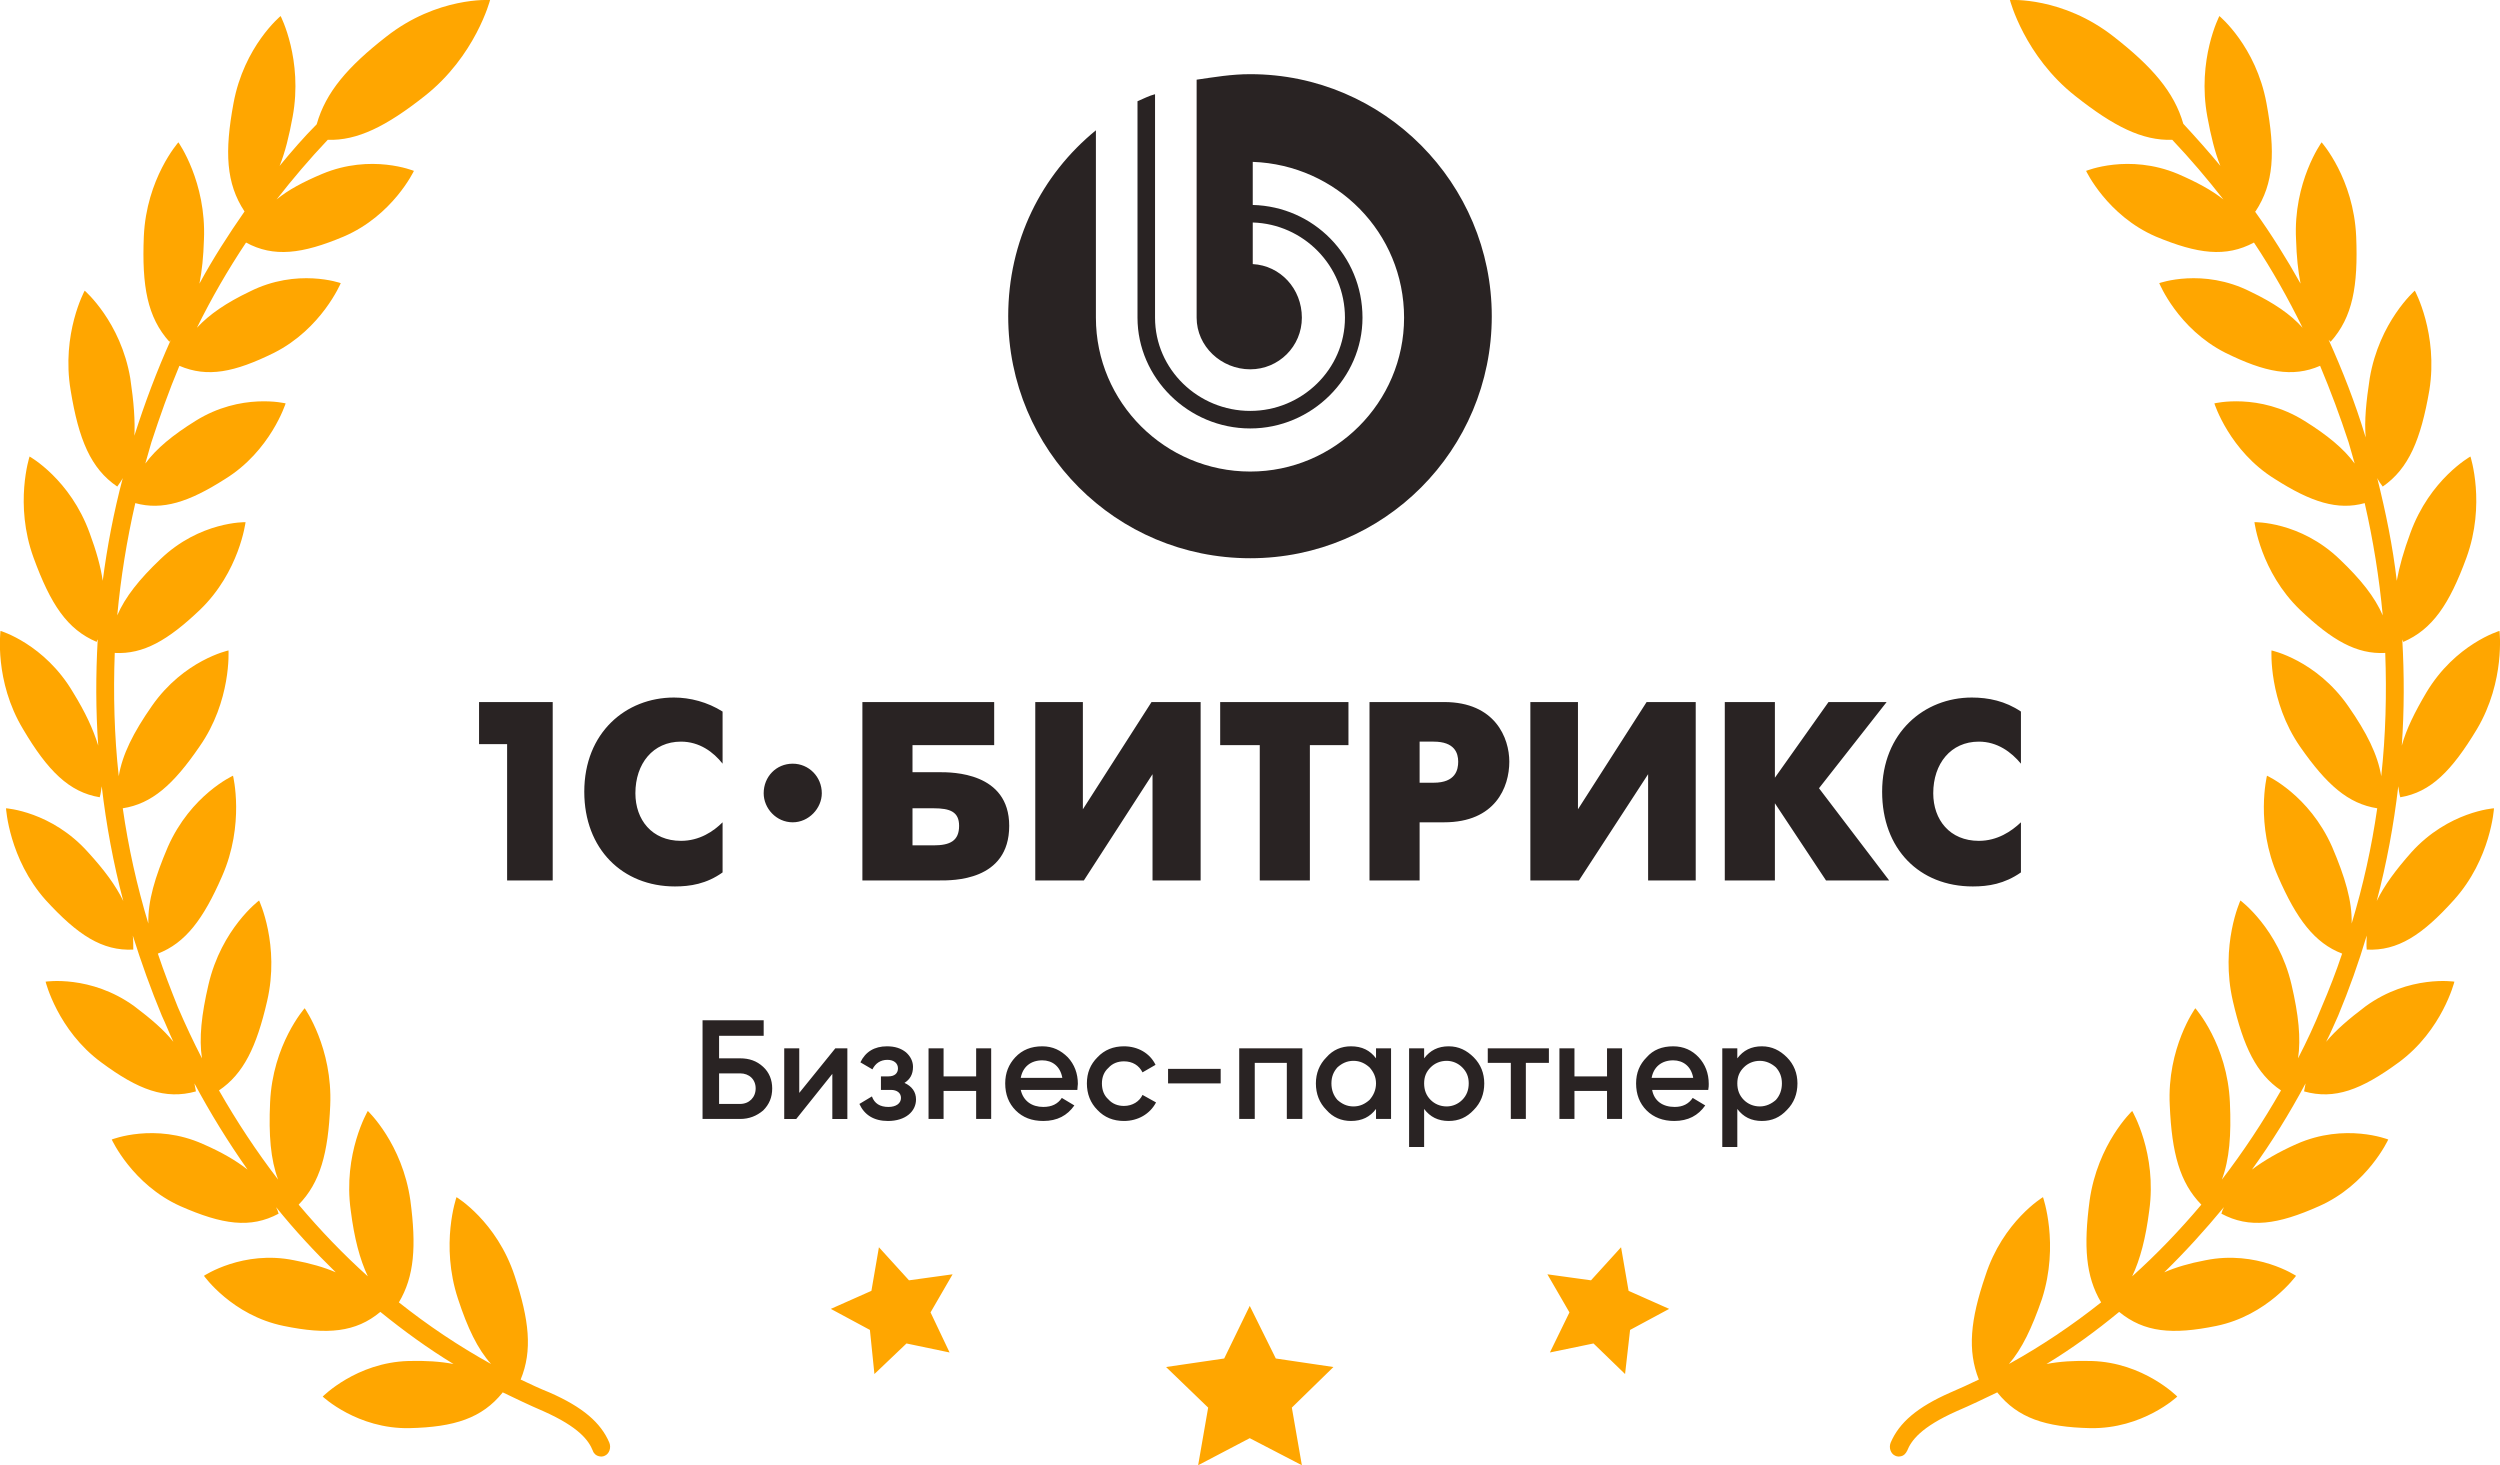 <?xml version="1.0" encoding="UTF-8"?> <!-- Creator: CorelDRAW X8 --> <svg xmlns="http://www.w3.org/2000/svg" xmlns:xlink="http://www.w3.org/1999/xlink" xml:space="preserve" width="49.888mm" height="29.239mm" style="shape-rendering:geometricPrecision; text-rendering:geometricPrecision; image-rendering:optimizeQuality; fill-rule:evenodd; clip-rule:evenodd" viewBox="0 0 4989 2924"> <defs> <style type="text/css"> <![CDATA[ .fil0 {fill:#292323;fill-rule:nonzero} .fil1 {fill:#FFA600;fill-rule:nonzero} ]]> </style> </defs> <g id="Слой_x0020_1">  <g id="_1802241340160"> <g id="_1319848503376"> <path class="fil0" d="M1582 1524c-33,0 -58,26 -58,59 0,30 25,58 58,58 32,0 58,-28 58,-58 0,-33 -26,-59 -58,-59zm913 -1376c-38,0 -72,6 -107,11l0 475c0,57 49,103 107,103 57,0 103,-46 103,-103 0,-58 -43,-104 -98,-107l0 -83c101,3 184,86 184,190 0,103 -86,186 -189,186 -104,0 -190,-83 -190,-186l0 -446c-12,3 -23,9 -35,14l0 432c0,120 101,221 225,221 123,0 224,-101 224,-221 0,-124 -98,-222 -219,-225l0 -86c167,6 302,141 302,311 0,169 -138,307 -307,307 -170,0 -308,-138 -308,-307l0 -374c-109,89 -175,221 -175,371 0,267 215,483 483,483 267,0 482,-216 482,-483 0,-265 -215,-483 -482,-483l0 0 0 0zm-1060 1964l0 -45 89 0 0 -31 -122 0 0 197 75 0c18,0 33,-6 46,-17 12,-12 18,-26 18,-44 0,-17 -6,-32 -18,-43 -13,-12 -28,-17 -46,-17l-42 0 0 0zm0 91l0 -61 42 0c18,0 31,12 31,30 0,18 -13,31 -31,31l-42 0 0 0zm160 -22l0 -89 -30 0 0 141 24 0 72 -90 0 90 30 0 0 -141 -24 0 -72 89zm210 -20c11,-7 17,-17 17,-32 0,-11 -5,-21 -14,-29 -10,-8 -22,-12 -38,-12 -25,0 -43,11 -53,32l24 14c6,-12 16,-19 30,-19 13,0 21,7 21,17 0,10 -7,16 -19,16l-15 0 0 27 20 0c12,0 20,6 20,16 0,11 -10,18 -25,18 -17,0 -28,-7 -33,-21l-25 15c10,22 29,34 57,34 35,0 56,-19 56,-43 0,-15 -8,-26 -23,-33l0 0zm143 -13l-65 0 0 -56 -30 0 0 141 30 0 0 -56 65 0 0 56 30 0 0 -141 -30 0 0 56zm202 27c0,-5 1,-9 1,-12 0,-21 -7,-39 -20,-53 -14,-14 -30,-22 -51,-22 -22,0 -40,7 -54,22 -13,14 -20,31 -20,52 0,22 7,40 21,54 14,14 32,21 55,21 28,0 48,-11 62,-31l-25 -15c-8,12 -20,18 -37,18 -23,0 -40,-12 -45,-34l113 0 0 0zm-113 -24c4,-22 20,-35 43,-35 20,0 36,12 40,35l-83 0 0 0zm206 86c28,0 52,-14 64,-37l-27 -15c-6,13 -20,22 -37,22 -12,0 -23,-4 -31,-13 -9,-8 -13,-19 -13,-32 0,-12 4,-23 13,-31 8,-9 19,-13 31,-13 17,0 30,8 37,22l26 -15c-11,-23 -35,-37 -63,-37 -21,0 -39,7 -53,22 -14,14 -21,31 -21,52 0,21 7,39 21,53 14,15 32,22 53,22l0 0zm193 -75l0 -29 -105 0 0 29 105 0zm37 -70l0 141 31 0 0 -112 64 0 0 112 31 0 0 -141 -126 0zm273 20c-12,-16 -28,-24 -50,-24 -19,0 -36,7 -49,22 -14,14 -21,32 -21,52 0,21 7,39 21,53 13,15 30,22 49,22 22,0 38,-8 50,-24l0 20 30 0 0 -141 -30 0 0 20 0 0zm-77 83c-8,-9 -12,-20 -12,-33 0,-13 4,-23 12,-32 9,-8 19,-13 32,-13 13,0 23,5 32,13 8,9 13,19 13,32 0,13 -5,24 -13,33 -9,8 -19,13 -32,13 -13,0 -23,-5 -32,-13zm222 -107c-21,0 -37,8 -49,24l0 -20 -30 0 0 197 30 0 0 -76c12,16 28,24 49,24 20,0 36,-7 50,-22 14,-14 21,-32 21,-53 0,-20 -7,-38 -21,-52 -14,-14 -30,-22 -50,-22l0 0zm-36 107c-9,-9 -13,-20 -13,-33 0,-13 4,-23 13,-32 8,-8 19,-13 32,-13 12,0 23,5 31,13 9,9 13,19 13,32 0,13 -4,24 -13,33 -8,8 -19,13 -31,13 -13,0 -24,-5 -32,-13zm114 -103l0 29 46 0 0 112 30 0 0 -112 46 0 0 -29 -122 0 0 0zm238 56l-65 0 0 -56 -30 0 0 141 30 0 0 -56 65 0 0 56 30 0 0 -141 -30 0 0 56zm202 27c1,-5 1,-9 1,-12 0,-21 -7,-39 -20,-53 -13,-14 -30,-22 -51,-22 -22,0 -40,7 -53,22 -14,14 -21,31 -21,52 0,22 7,40 21,54 14,14 33,21 55,21 28,0 48,-11 62,-31l-25 -15c-8,12 -20,18 -36,18 -24,0 -41,-12 -45,-34l112 0 0 0zm-113 -24c4,-22 20,-35 43,-35 20,0 36,12 40,35l-83 0 0 0zm220 -63c-21,0 -37,8 -49,24l0 -20 -30 0 0 197 30 0 0 -76c12,16 28,24 49,24 20,0 36,-7 50,-22 14,-14 21,-32 21,-53 0,-20 -7,-38 -21,-52 -14,-14 -30,-22 -50,-22l0 0zm-36 107c-9,-9 -13,-20 -13,-33 0,-13 4,-23 13,-32 8,-8 19,-13 32,-13 12,0 23,5 32,13 8,9 12,19 12,32 0,13 -4,24 -12,33 -9,8 -20,13 -32,13 -13,0 -24,-5 -32,-13zm553 -454l0 -100c-19,18 -47,37 -84,37 -58,0 -91,-42 -91,-95 0,-59 35,-103 91,-103 37,0 65,21 84,44l0 -104c-31,-21 -65,-28 -98,-28 -95,0 -179,70 -179,188 0,114 74,189 181,189 31,0 63,-5 96,-28l0 0zm-268 -340l-116 0 -107 151 0 -151 -100 0 0 356 100 0 0 -154 102 154 126 0 -140 -184 135 -172 0 0 0 0zm-616 214l0 -214 -95 0 0 356 97 0 138 -212 0 212 95 0 0 -356 -98 0 -137 214zm-288 -53l-28 0 0 -82 28 0c42,0 49,23 49,40 0,16 -5,42 -49,42l0 0zm21 -161l-149 0 0 356 100 0 0 -116 49 0c102,0 130,-70 130,-121 0,-47 -28,-119 -130,-119l0 0 0 0 0 0zm-447 86l79 0 0 270 100 0 0 -270 77 0 0 -86 -256 0 0 86 0 0zm-274 128l0 -214 -95 0 0 356 97 0 137 -212 0 212 96 0 0 -356 -98 0 -137 214zm-298 72l-42 0 0 -74 42 0c33,0 51,7 51,35 0,30 -18,39 -51,39l0 0zm12 -146l-54 0 0 -54 163 0 0 -86 -263 0 0 356 154 0c25,0 139,2 139,-109 0,-107 -114,-107 -139,-107l0 0 0 0zm-709 39c0,114 76,189 181,189 30,0 63,-5 95,-28l0 -100c-18,18 -46,37 -83,37 -58,0 -91,-42 -91,-95 0,-59 35,-103 91,-103 37,0 65,21 83,44l0 -104c-30,-19 -65,-28 -97,-28 -96,0 -179,70 -179,188l0 0zm-210 -95l56 0 0 272 91 0 0 -356 -147 0 0 84 0 0 0 0z"></path> <path class="fil1" d="M1195 2906c-5,-1 -10,-5 -12,-11 -8,-20 -27,-47 -99,-79 -28,-12 -55,-25 -82,-38 0,0 1,0 1,1 -41,51 -96,69 -186,71 -104,2 -173,-63 -173,-63 0,0 67,-68 171,-71 34,-1 64,1 90,6 -51,-31 -99,-66 -146,-104 -49,41 -106,46 -193,28 -103,-21 -159,-100 -159,-100 0,0 78,-52 180,-31 32,6 60,14 83,24 -42,-41 -82,-84 -119,-130 2,4 4,9 5,13 -56,30 -112,22 -196,-15 -96,-43 -137,-133 -137,-133 0,0 86,-34 182,9 37,16 66,33 89,51 -38,-54 -74,-112 -106,-172 1,5 2,11 3,16 -61,17 -115,-3 -189,-58 -87,-64 -111,-161 -111,-161 0,0 90,-14 177,49 33,25 59,47 78,71 -8,-17 -15,-35 -23,-52 -22,-53 -41,-106 -58,-160 1,9 1,18 1,28 -62,3 -111,-29 -175,-99 -73,-82 -79,-183 -79,-183 0,0 91,6 164,88 32,35 55,66 70,97 -20,-76 -34,-152 -43,-229 -1,7 -2,15 -4,22 -61,-10 -104,-53 -153,-136 -58,-96 -45,-196 -45,-196 0,0 88,26 145,123 24,39 40,73 50,106 -5,-71 -5,-141 -1,-212 -1,2 -2,3 -2,5 -59,-25 -92,-75 -126,-168 -39,-107 -8,-202 -8,-202 0,0 81,45 120,153 13,35 22,67 26,95 9,-69 22,-137 40,-205 -3,6 -7,11 -11,17 -53,-36 -77,-94 -93,-192 -19,-113 28,-199 28,-199 0,0 72,62 91,175 7,47 10,85 8,118l0 -3c21,-66 45,-130 73,-192 -1,2 -2,3 -3,4 -44,-49 -55,-111 -51,-210 5,-116 69,-188 69,-188 0,0 56,79 51,194 -1,34 -4,63 -9,88 27,-50 58,-98 90,-144 0,0 0,0 0,0 -37,-56 -40,-119 -22,-216 21,-114 94,-174 94,-174 0,0 45,87 24,201 -7,38 -15,71 -26,98 24,-29 48,-57 74,-83 18,-64 62,-115 139,-175 102,-80 207,-73 207,-73 0,0 -29,112 -131,192 -76,60 -134,89 -193,87 -36,38 -70,78 -102,119 23,-19 53,-35 91,-51 98,-41 183,-6 183,-6 0,0 -42,89 -140,131 -83,35 -140,42 -195,12 -36,54 -69,111 -98,170 25,-27 59,-50 105,-72 95,-48 182,-17 182,-17 0,0 -38,91 -133,139 -79,39 -133,50 -189,26 -21,50 -39,101 -56,153 -4,14 -8,28 -12,42 22,-30 55,-57 100,-85 91,-57 180,-35 180,-35 0,0 -30,95 -121,151 -72,46 -125,63 -179,48 -17,74 -29,149 -36,224 16,-37 44,-72 86,-112 79,-76 170,-74 170,-74 0,0 -12,99 -91,175 -64,61 -113,89 -170,86 -3,82 -1,165 8,246 7,-43 29,-87 66,-140 64,-92 153,-111 153,-111 0,0 6,101 -58,192 -52,76 -95,114 -153,123 11,77 28,154 51,230 -1,-45 13,-92 39,-153 46,-104 130,-142 130,-142 0,0 24,97 -22,201 -37,85 -73,133 -128,154 12,36 26,72 40,107 15,35 31,69 48,102 -6,-40 -1,-87 13,-147 26,-112 101,-168 101,-168 0,0 42,89 16,201 -21,91 -47,145 -96,178 36,63 75,122 118,178 -15,-40 -19,-89 -16,-154 5,-116 69,-188 69,-188 0,0 56,79 51,194 -4,95 -20,154 -63,198 43,51 89,99 138,143 -16,-34 -27,-76 -34,-131 -16,-114 34,-199 34,-199 0,0 69,65 85,179 12,91 8,151 -23,203 58,46 119,87 184,123 -27,-30 -47,-72 -66,-130 -36,-109 -3,-203 -3,-203 0,0 80,48 116,157 29,88 36,149 12,207 19,9 38,18 58,26 66,29 102,60 119,100 4,10 0,22 -9,26 -4,2 -8,2 -12,1l0 0 0 0 0 0zm550 -164l64 -61 86 18 -38 -80 44 -76 -87 12 -60 -66 -15 87 -81 36 78 42 9 88 0 0 0 0zm749 -136l52 105 115 17 -83 81 20 115 -104 -54 -103 54 20 -115 -84 -81 116 -17 51 -105zm749 136l-63 -61 -87 18 39 -80 -44 -76 87 12 60 -66 15 87 81 36 -78 42 -10 88 0 0 0 0zm551 164c-4,1 -8,1 -12,-1 -9,-4 -13,-16 -9,-26 17,-40 53,-71 119,-100 19,-8 38,-17 57,-26 -23,-58 -17,-119 13,-207 35,-109 115,-157 115,-157 0,0 33,94 -2,203 -20,58 -40,100 -66,130 65,-36 126,-77 184,-123 -31,-52 -35,-112 -23,-203 16,-114 85,-179 85,-179 0,0 50,85 34,199 -7,55 -18,97 -34,131 49,-44 95,-92 138,-143 -43,-44 -59,-103 -63,-198 -6,-115 51,-194 51,-194 0,0 64,72 69,188 3,65 -1,114 -16,154 43,-56 82,-115 118,-178 -49,-33 -75,-87 -96,-178 -26,-112 15,-201 15,-201 0,0 76,56 102,168 14,60 19,107 13,147 17,-33 33,-67 47,-102 15,-35 29,-71 41,-107 -55,-21 -91,-69 -128,-154 -46,-104 -22,-201 -22,-201 0,0 84,38 130,142 26,61 40,108 39,153 23,-76 40,-153 51,-230 -58,-9 -101,-47 -154,-123 -63,-91 -57,-192 -57,-192 0,0 89,19 153,111 37,53 59,97 66,140 9,-82 11,-164 8,-246 -57,3 -106,-25 -170,-86 -79,-76 -91,-175 -91,-175 0,0 91,-2 170,74 42,40 70,75 86,112 -7,-75 -19,-150 -36,-224 -54,15 -107,-2 -179,-48 -91,-56 -121,-151 -121,-151 0,0 89,-22 180,35 45,28 78,55 100,85 -4,-14 -8,-28 -12,-42 -17,-52 -36,-103 -57,-153 -55,24 -110,13 -189,-26 -95,-48 -132,-139 -132,-139 0,0 87,-31 182,17 46,22 80,45 104,72 -29,-59 -61,-116 -97,-170 -56,30 -112,23 -196,-12 -97,-42 -139,-131 -139,-131 0,0 85,-35 183,6 37,16 67,32 91,51 -32,-41 -66,-81 -102,-119 -60,2 -117,-27 -193,-87 -102,-80 -131,-192 -131,-192 0,0 105,-7 207,73 77,60 121,111 139,174 25,27 50,55 74,84 -11,-27 -19,-60 -26,-98 -21,-114 24,-201 24,-201 0,0 73,60 94,174 18,97 15,160 -22,216 0,0 0,0 -1,0 33,46 63,94 91,144 -5,-25 -8,-54 -9,-88 -6,-115 51,-194 51,-194 0,0 64,72 69,188 4,99 -7,161 -51,210 -1,-1 -2,-2 -4,-4 28,62 53,126 73,192l1 3c-3,-33 1,-72 8,-118 19,-113 90,-175 90,-175 0,0 47,86 29,199 -17,98 -41,156 -93,192 -4,-5 -8,-11 -11,-17 17,68 31,136 39,205 5,-28 14,-60 27,-95 39,-108 120,-153 120,-153 0,0 31,95 -8,202 -34,93 -68,143 -126,168 -1,-2 -1,-3 -2,-5 4,71 4,141 -1,212 9,-33 26,-67 49,-106 58,-97 146,-123 146,-123 0,0 12,100 -45,196 -50,83 -92,126 -153,136 -2,-7 -3,-15 -4,-22 -9,77 -23,153 -43,229 15,-31 38,-62 69,-97 74,-82 165,-88 165,-88 0,0 -6,101 -80,183 -63,70 -112,102 -174,99 -1,-10 0,-19 0,-28 -16,54 -35,107 -57,160 -8,17 -15,35 -24,52 20,-24 46,-46 79,-71 87,-63 177,-49 177,-49 0,0 -24,97 -111,161 -75,55 -128,75 -189,58 1,-5 2,-11 3,-16 -32,60 -68,118 -107,172 24,-18 53,-35 89,-51 97,-43 183,-9 183,-9 0,0 -41,90 -138,133 -83,37 -139,45 -195,15 1,-4 3,-9 5,-13 -38,46 -77,89 -119,130 23,-10 50,-18 82,-24 103,-21 181,31 181,31 0,0 -57,79 -159,100 -88,18 -144,13 -194,-28 -46,38 -94,73 -145,104 26,-5 55,-7 90,-6 104,3 171,71 171,71 0,0 -69,65 -174,63 -89,-2 -144,-20 -185,-71 0,-1 1,-1 1,-1 -27,13 -54,26 -82,38 -72,32 -91,59 -99,79 -3,6 -7,10 -12,11l0 0 0 0 0 0z"></path> </g> </g> </g> </svg> 